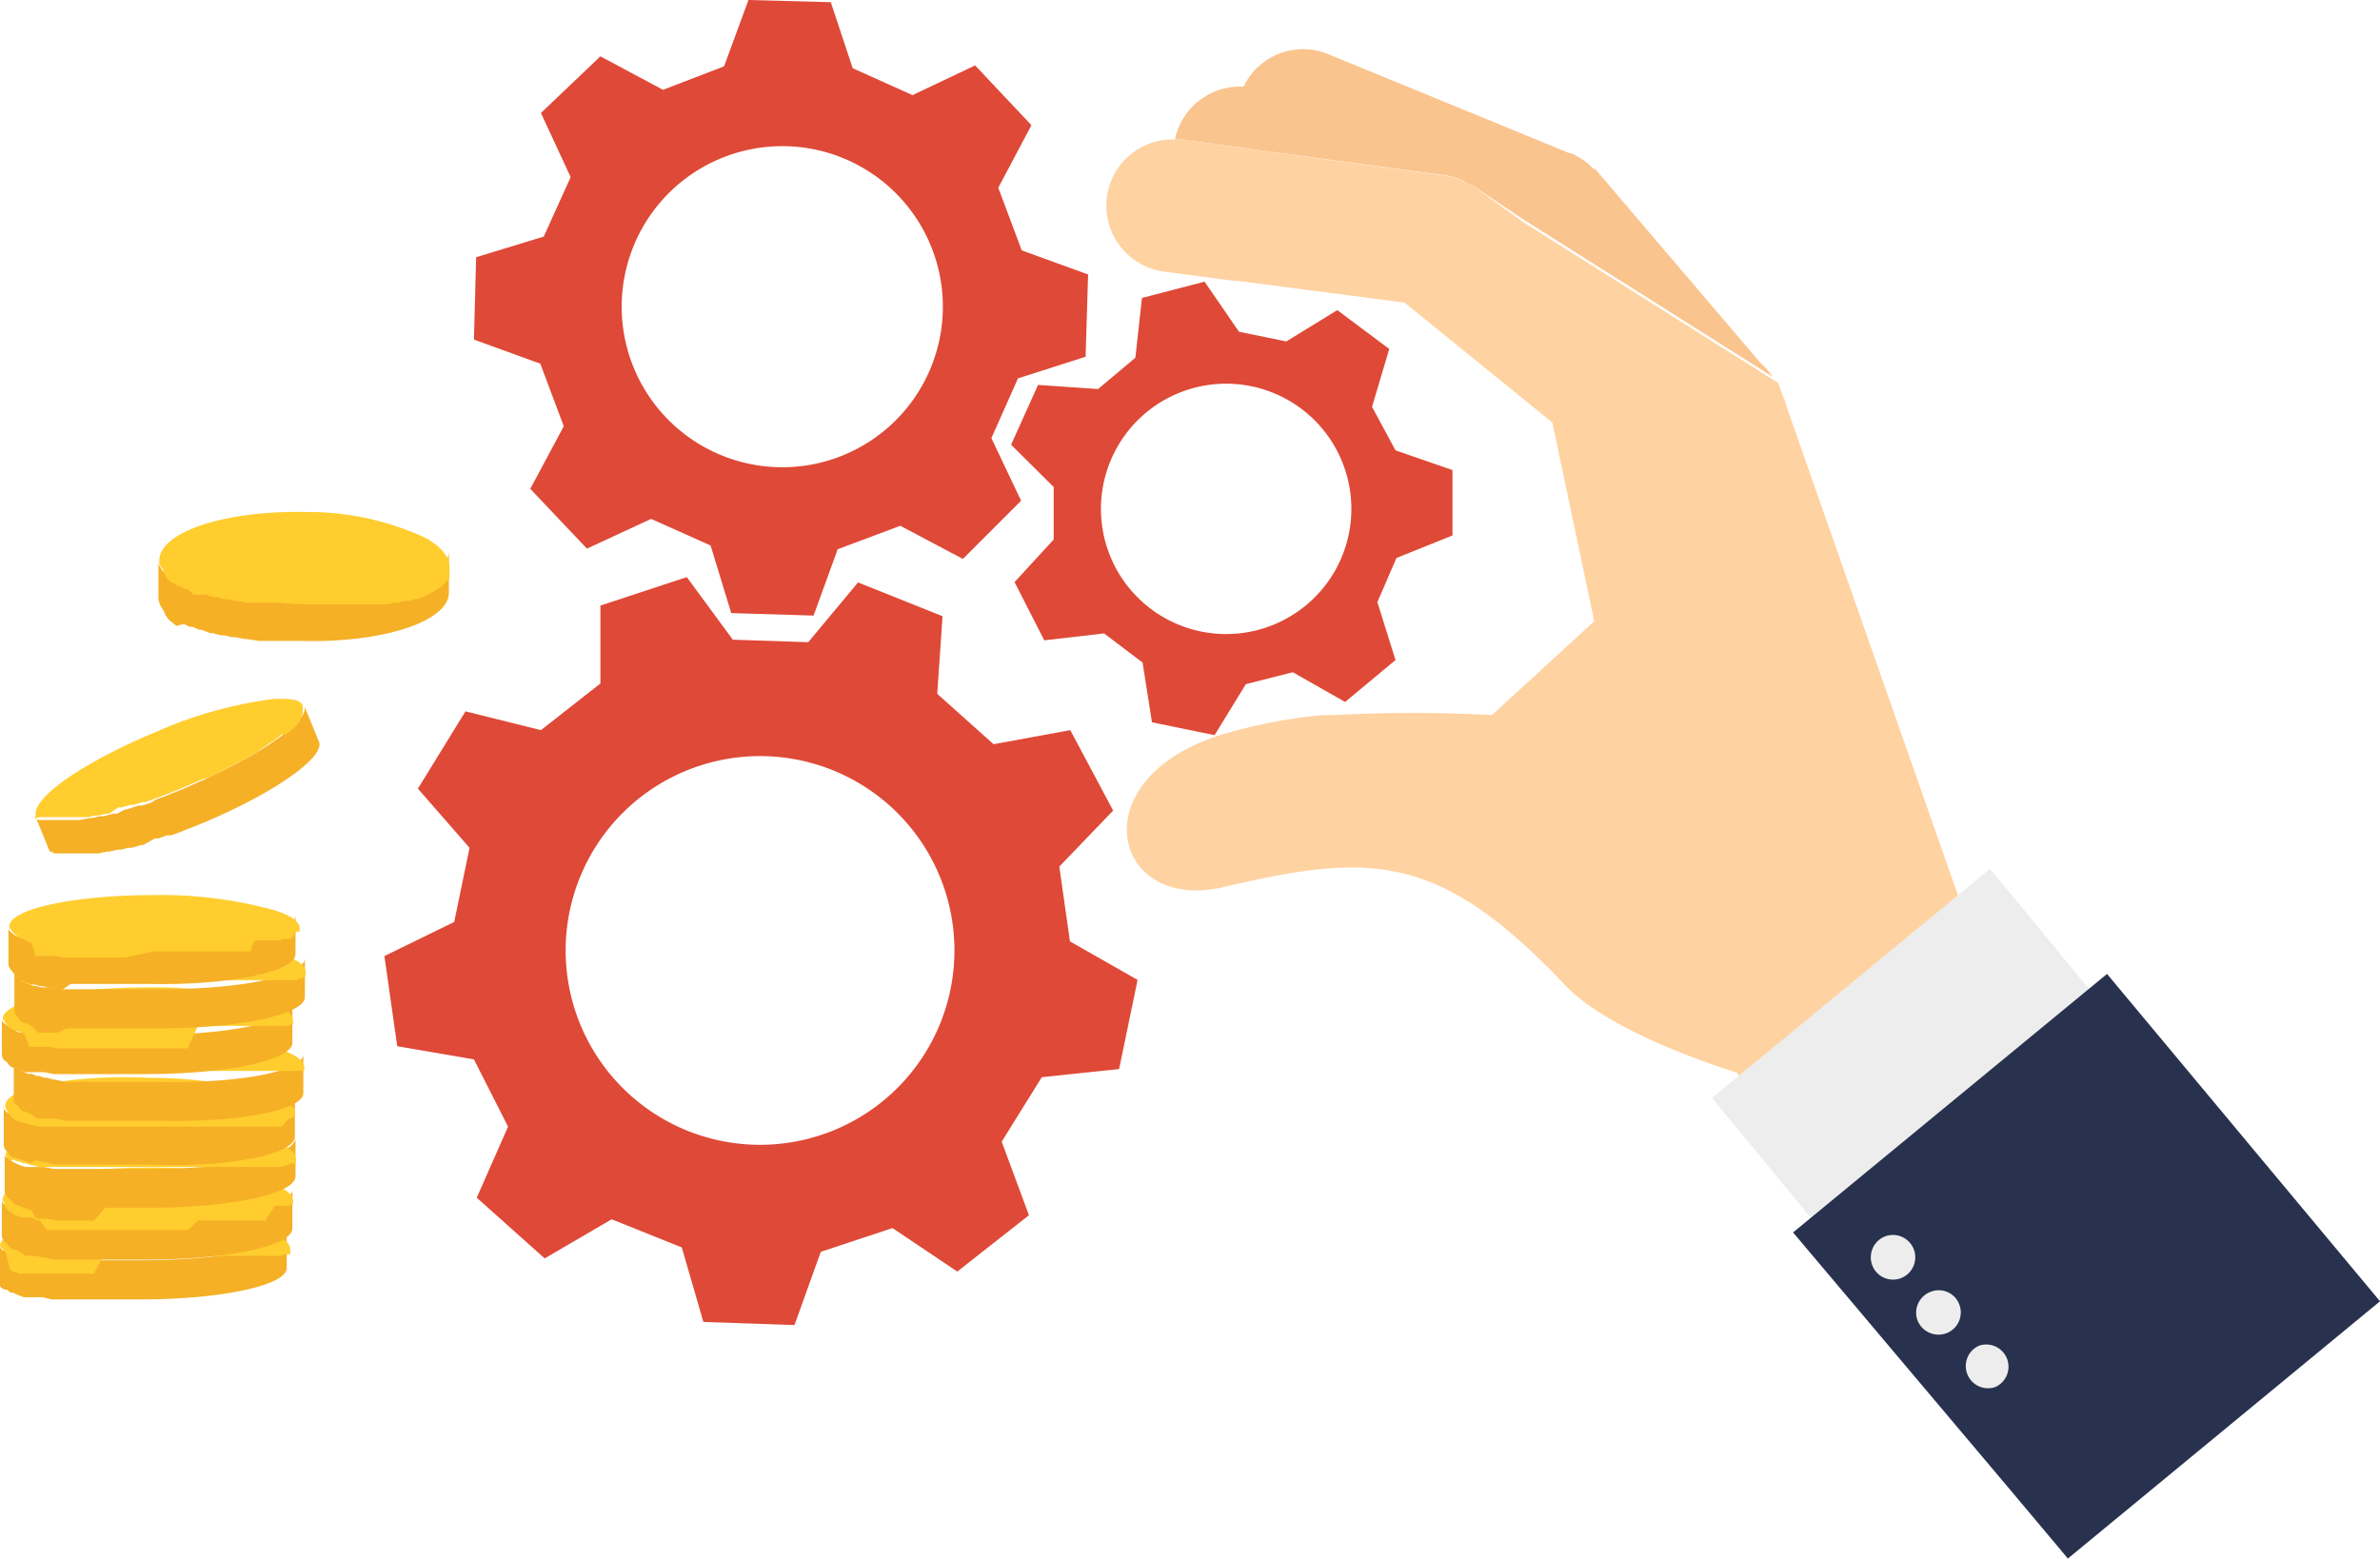 <?xml version="1.0" encoding="UTF-8"?> <svg xmlns="http://www.w3.org/2000/svg" viewBox="0 0 76.03 49.8"> <defs> <style>.cls-1{fill:#f5b026;}.cls-2{fill:#ffcd2e;}.cls-3{fill:#fac48e;}.cls-4{fill:#f4d3b0;}.cls-5{fill:#ffd2a1;}.cls-6{fill:#df4937;}.cls-7{fill:#ededed;}.cls-8{fill:#28324e;}</style> </defs> <g id="Слой_2" data-name="Слой 2"> <g id="Layer_2" data-name="Layer 2"> <path class="cls-1" d="M0,41V39.73a.3.3,0,0,0,0,.1H0a.37.37,0,0,0,.06.1h0L.21,40l0,0,.1.06,0,0,.17.09h0l.17.06.08,0,.17,0,.08,0,.21,0,.07,0,.3.06h.07l.25,0h.11l.25,0h.11l.31,0h.06l.39,0h.11l.3,0h1c2.55,0,4.64-.4,4.64-1v1.25c0,.55-2.09,1-4.65,1h-1l-.29,0H3.22l-.39,0H2.77l-.31,0-.12,0-.24,0-.11,0-.25,0H1.66l-.3-.07H1.3l-.21,0-.09,0-.16,0-.08,0-.18-.07h0l-.18-.08,0,0-.07,0,0,0,0,0-.1-.09h0A.24.24,0,0,1,0,41.09H0A.36.36,0,0,1,0,41Z"></path> <path class="cls-2" d="M0,39.81v0a.43.43,0,0,1,0,0H0c0-.55,2.09-1,4.65-.95a14,14,0,0,1,3.9.5c.46.16.72.35.72.55a.13.13,0,0,1,0,.06v0s0,0,0,.05,0,0,0,0l0,.06-.05,0-.08,0-.06,0-.1.05-.08,0-.12,0-.09,0-.15,0-.1,0-.17,0-.11,0-.18,0-.13,0-.2,0-.14,0-.21,0-.15,0-.23,0H6.65l-.25,0H6.26l-.28,0H5.47c-.27,0-.55,0-.83,0l-.87,0h0l-.34,0H3.3L3,40.7H2.88l-.28,0H2.48l-.26,0-.11,0-.25,0h-.1l-.23,0-.1,0-.21,0-.08,0-.2,0-.07,0-.17,0-.07,0-.14-.06-.06,0-.11-.07,0,0L.18,40l0,0-.07-.06,0,0Z"></path> <path class="cls-1" d="M.06,39.53V38.28a.3.3,0,0,0,0,.1h0a.24.24,0,0,0,.06.09h0l.11.08,0,0,.1.06,0,0,.17.08,0,0,.17.06.08,0,.17.05.08,0,.21.05.07,0,.3.06h.07l.25.05h.11l.25,0h.11l.31,0H2.9l.39,0H3.4l.3,0h.14l.29,0H4.7c2.55,0,4.64-.4,4.64-.95v1.24c0,.56-2.09,1-4.65,1h-1l-.29,0H3.28l-.39,0H2.83l-.31,0-.12,0-.24,0-.11,0-.25,0H1.72l-.3-.07H1.36l-.21-.05-.09,0-.16,0-.08,0L.64,40h0l-.18-.08,0,0-.07,0,0,0,0,0-.1-.09h0a.24.24,0,0,1-.06-.09h0A.44.44,0,0,1,.06,39.53Z"></path> <path class="cls-2" d="M.09,38.36v0a.43.43,0,0,1,0-.05h0c0-.55,2.09-1,4.65-1a13.67,13.67,0,0,1,3.9.5c.46.16.72.35.72.55a.13.13,0,0,1,0,.06v0s0,0,0,0,0,0,0,0l0,.06-.05,0-.08.05-.06,0-.1,0-.08,0-.12,0-.09,0L8.48,39l-.1,0-.17,0L8.1,39l-.18,0-.13,0-.2,0-.14,0-.21,0-.15,0-.23,0H6.71l-.25,0H6.32L6,39.3H4.7q-.45,0-.87,0h0l-.34,0H3.36l-.31,0H2.94l-.28,0-.12,0-.26,0-.11,0-.25,0-.1,0-.23,0-.1,0L1.28,39,1.2,39,1,38.9l-.07,0-.17,0-.07,0-.14-.06-.06,0-.11-.07,0,0-.09-.07,0,0-.07-.06a.05.05,0,0,0,0,0Z"></path> <path class="cls-1" d="M.15,38.08V36.83a.3.3,0,0,0,0,.1h0A.24.24,0,0,0,.25,37h0l.1.08,0,0,.1.07,0,0,.18.08,0,0,.18.06.08,0,.16,0,.09,0,.21,0,.07,0,.29.06H1.9l.25,0,.11,0,.24,0h.12l.31,0H3l.39,0h.11l.29,0h.14l.3,0h.56c2.56,0,4.64-.4,4.65-1v1.24c0,.56-2.09,1-4.65,1h-1l-.29,0H3.36L3,39H2.92l-.31,0-.12,0-.24,0-.11,0-.25,0-.08,0-.3-.06H1.45l-.21,0-.09,0L1,38.66l-.07,0-.18-.07h0l-.18-.08,0,0-.07,0,0,0,0,0-.1-.09h0l-.07-.09h0A.44.44,0,0,1,.15,38.08Z"></path> <path class="cls-2" d="M.18,36.91v0a.07.07,0,0,1,0,0h0c0-.55,2.08-1,4.64-.95a13.22,13.22,0,0,1,3.9.5c.46.16.73.35.73.55a.13.13,0,0,1,0,.06v0l0,.05,0,0,0,.06-.05,0-.08,0-.06,0-.1.06-.08,0-.12.05-.09,0-.15,0-.1,0-.17,0-.11,0-.19,0-.12,0-.2,0-.14,0-.22,0-.14,0-.24,0H6.8l-.25,0H6.41l-.28,0H4.78c-.29,0-.58,0-.86,0h0l-.34,0H3.45l-.31,0H3l-.29,0-.11,0-.26,0-.11,0-.25,0-.11,0-.22,0-.1,0-.21,0-.09,0-.19-.06-.07,0-.17-.06-.07,0-.14-.06-.06,0-.12-.06,0,0L.33,37.1l0,0L.23,37l0,0S.18,36.93.18,36.91Z"></path> <path class="cls-1" d="M.12,36.56l0-1.25a.12.12,0,0,0,0,.1h0a.24.24,0,0,0,.06.09h0l.1.08,0,0,.1.06,0,0,.18.08h0l.18.07.07,0,.17.05.09,0,.2.06.07,0,.3.06.07,0,.25,0,.11,0,.24,0,.12,0,.31,0H3l.39,0h.11l.29,0H3.9l.3,0h.13l.43,0c2.56.07,4.65-.33,4.66-.88l0,1.24c0,.56-2.1,1-4.66.89l-.43,0H3.73l-.29,0H3.32l-.38,0H2.88l-.31,0H2.45l-.24,0-.11,0-.25,0H1.77l-.29-.07H1.41l-.21-.06-.08,0L1,37.15l-.07,0L.7,37.06h0L.49,37l0,0-.07,0,0,0,0,0-.1-.09h0a.24.24,0,0,1-.06-.09h0A.29.29,0,0,1,.12,36.56Z"></path> <path class="cls-2" d="M.17,35.39v-.07h0c0-.55,2.09-1,4.65-.88A13.47,13.47,0,0,1,8.7,35c.46.17.73.36.72.56a.13.13,0,0,1,0,.06s0,0,0,0l0,0,0,0-.05.06,0,0-.08.06-.06,0L9,36l-.07,0L8.79,36l-.09,0-.15,0-.1,0-.17,0-.11,0-.19,0-.12,0-.2,0H7.52l-.22,0-.14,0-.24,0H6.78l-.26,0H4.76l-.86,0h0l-.34,0H3.43l-.31,0H3l-.29,0H2.61l-.26,0-.11,0-.25,0-.1,0-.23,0-.1,0-.21,0-.08,0-.19-.05-.08,0-.17-.06-.06,0-.14-.06-.06,0-.12-.07,0,0-.09-.07,0,0-.06-.07,0,0Z"></path> <path class="cls-1" d="M.44,35.1l0-1.24a.44.44,0,0,0,0,.1h0a.36.36,0,0,0,.07.1h0a.45.45,0,0,0,.1.09l0,0,.1.07,0,0,.17.09H1l.18.07.08,0,.16.06.09,0,.21.06h.06l.3.07h.07l.25,0,.12,0,.24,0,.11,0,.31,0h.06l.39,0h.11l.3,0h.56l.43,0c2.56.06,4.65-.33,4.66-.88l0,1.24c0,.55-2.1.95-4.66.88H4.48l-.3,0H4l-.29,0H3.64l-.39,0H3.19l-.31,0-.11,0-.24,0-.12,0-.25,0H2.09l-.3-.07-.07,0-.2,0-.09,0-.17,0-.07,0L1,35.61l0,0L.8,35.51l0,0-.07,0,0,0,0,0a.45.45,0,0,1-.1-.09h0l-.06-.1h0A.16.16,0,0,1,.44,35.1Z"></path> <path class="cls-2" d="M.48,33.93h0a.11.11,0,0,1,0-.05h0c0-.56,2.1-1,4.66-.88A13.53,13.53,0,0,1,9,33.54c.45.17.72.36.72.56,0,0,0,0,0,.06a0,0,0,0,1,0,0,.14.14,0,0,1,0,.06l0,0-.05,0a.1.1,0,0,1,0,0l-.08,0-.06,0-.1,0-.08,0-.13,0-.09,0-.14,0-.11,0-.16,0-.12,0-.18,0-.13,0-.2,0-.14,0-.21,0H7.47l-.23,0H7.09l-.25,0H6.7l-.28,0H5.91c-.27,0-.55,0-.84,0l-.86,0h0l-.34,0H3.74l-.31,0H3.32l-.28,0H2.93l-.27,0-.11,0-.25,0H2.2l-.23,0-.09,0-.21-.06-.09,0-.19-.06-.07,0-.17-.06-.07,0-.14-.06-.06,0-.11-.07-.05,0-.09-.06,0,0A.19.19,0,0,1,.54,34l0,0A.25.25,0,0,1,.48,33.93Z"></path> <path class="cls-1" d="M.06,33.73V32.48a.44.44,0,0,0,0,.1h0a.21.21,0,0,0,.06.1h0l.11.09,0,0,.1.07,0,0L.62,33h0L.83,33l.08,0,.17,0,.08,0,.21,0h.07l.3.07h.07l.25,0,.11,0,.25,0,.11,0,.31,0H2.9l.39,0H3.4l.3,0h1c2.55,0,4.64-.4,4.64-1v1.25c0,.55-2.09,1-4.65,1h-1l-.29,0H3.28l-.39,0H2.83l-.31,0H2.4l-.24,0-.11,0-.25,0H1.72l-.3-.06-.06,0-.21,0-.09,0-.16,0-.08,0-.18-.06h0l-.18-.09,0,0-.07,0,0,0,0,0a.39.39,0,0,1-.1-.08h0a.24.24,0,0,1-.06-.09h0A.29.29,0,0,1,.06,33.73Z"></path> <path class="cls-2" d="M.09,32.55h0a.43.43,0,0,0,0,0h0c0-.55,2.09-1,4.65-1a13.61,13.61,0,0,1,3.9.51c.45.16.72.34.72.54a.13.13,0,0,1,0,.06v0s0,0,0,.06l0,0a.12.12,0,0,1,0,0,.1.1,0,0,1-.05,0l-.08.06-.06,0-.1,0-.08,0-.12,0-.09,0-.15,0-.1,0-.17,0-.11,0-.19,0-.12,0-.2,0-.14,0-.22,0-.14,0-.23,0-.15,0-.25,0H6.32L6,33.5H5.91l-.31,0H4.7l-.87,0h0l-.34,0H3.36l-.31,0H2.94l-.28,0H2.54l-.26,0H2.17l-.25,0-.1,0-.23-.05h-.1l-.21,0-.08,0-.2,0-.07,0L.76,33,.69,33l-.14-.06-.06,0-.12-.06,0,0-.09-.06,0,0-.06-.07,0,0Z"></path> <path class="cls-1" d="M.46,32.27V31a.22.22,0,0,0,0,.1h0a.33.33,0,0,0,.06.1h0a.45.45,0,0,0,.1.09l0,0,.1.06,0,0,.17.08h0l.17.07.08,0,.17.05.08,0,.21,0h.07l.3.06.07,0,.25,0,.12,0,.24,0,.11,0,.31,0H3.3l.39,0H3.8l.3,0h1c2.56,0,4.64-.4,4.64-1v1.25c0,.55-2.09,1-4.65,1h-1l-.29,0H3.68l-.39,0H3.23l-.31,0H2.8l-.24,0H2.45l-.25,0H2.12L1.83,33l-.07,0-.21,0-.09,0-.16,0-.08,0L1,32.77l0,0-.18-.08,0,0-.07,0,0,0,0,0-.1-.08h0a.21.21,0,0,1-.06-.1h0A.3.3,0,0,1,.46,32.27Z"></path> <path class="cls-2" d="M.49,31.1h0V31h0c0-.56,2.09-1,4.65-1a13.56,13.56,0,0,1,3.9.51c.46.16.73.34.72.54a.13.13,0,0,1,0,.06s0,0,0,0a.14.14,0,0,1,0,.06l0,0-.05.05a.1.1,0,0,1,0,0l-.07.05-.07,0-.1.05-.08,0-.12,0-.09,0-.15,0-.1,0-.17,0-.11,0-.18,0-.13,0-.2,0-.14,0-.21,0-.15,0-.23,0-.15,0-.25,0H6.72l-.28,0H6.32l-.32,0H5.1l-.87,0h0l-.34,0H3.76l-.31,0H3.34l-.28,0H2.94l-.26,0H2.57l-.25,0-.1,0-.23,0-.1,0-.21-.05-.08,0-.19-.05-.08,0-.17-.06-.06,0L1,31.48l0,0-.12-.06-.05,0L.64,31.3l0,0L.54,31.2l0,0Z"></path> <path class="cls-1" d="M.27,30.82V29.58a.29.29,0,0,0,0,.09h0a.27.27,0,0,0,.06.1h0l.11.09,0,0,.1.06.05,0,.17.08h0l.17.07.08,0,.17.05.08,0,.21.06h.07l.3.06.07,0,.25,0,.12,0,.24,0,.11,0,.31,0h.06l.39,0h.11l.3,0h1c2.56,0,4.64-.41,4.64-1v1.25c0,.55-2.09,1-4.65.95H4.33l-.3,0H3.89l-.29,0H3.49l-.39,0H3l-.31,0H2.61l-.24,0H2.26L2,31.62H1.93l-.3-.06-.06,0-.21-.05-.09,0-.16-.05-.08,0-.18-.06,0,0-.18-.08,0,0-.07,0,0,0,0,0L.36,31h0a.24.24,0,0,1-.06-.09h0A.3.3,0,0,1,.27,30.82Z"></path> <path class="cls-2" d="M.3,29.65h0a.07.07,0,0,0,0-.05h0c0-.56,2.09-1,4.65-1a13.56,13.56,0,0,1,3.9.51c.46.16.72.34.72.54a.13.13,0,0,1,0,.06s0,0,0,0a.09.09,0,0,1,0,.06s0,0,0,0,0,0-.05,0l-.05,0L9.3,30l-.07,0-.1,0-.08,0-.12.05-.09,0-.15,0-.1,0-.17,0-.11,0-.18,0L8,30.4l-.2,0-.14,0-.21,0H7.3l-.23,0H6.92l-.25,0H6.53l-.28,0H4.91L4,30.6H4l-.34,0H3.57l-.31,0H3.15l-.28,0H2.75l-.26,0H2.38l-.25,0-.1,0-.23-.05-.1,0-.21,0-.08,0-.19,0-.08,0L1,30.11l-.07,0A.84.84,0,0,1,.76,30L.7,30l-.11-.06,0,0-.09-.07,0,0-.07-.06s0,0,0,0Z"></path> <path class="cls-1" d="M1.59,27.21l-.47-1.15a.22.22,0,0,0,0,.08h0l.1.06h0l.13,0h0l.13,0h.54l.18,0h.09l.21,0h.06l.3-.06.08,0,.25-.06.11,0L3.62,26l.12,0L4,25.86l.06,0,.37-.12.11,0,.28-.09L5,25.54l.28-.1.12-.05.4-.16c2.37-1,4.12-2.17,3.92-2.68l.47,1.15c.21.51-1.55,1.72-3.91,2.68l-.41.16-.12.05-.28.1-.13,0-.28.1-.11,0L4.57,27l-.06,0-.3.09-.12,0-.23.06-.11,0-.25.06H3.43l-.3.06H3.06l-.21,0H2.76l-.18,0h-.7l-.13,0h0a.15.15,0,0,1-.09-.06h0A.16.16,0,0,1,1.59,27.21Z"></path> <path class="cls-2" d="M1.16,26.12h0l0,0h0C.91,25.55,2.66,24.35,5,23.38a13.44,13.44,0,0,1,3.78-1.05c.49,0,.81,0,.89.22,0,0,0,0,0,.06v0a.13.13,0,0,1,0,.06.09.09,0,0,1,0,0l0,.07s0,0,0,.06L9.58,23l0,.05-.07.09-.06.06-.1.09a.46.46,0,0,1-.07.07l-.12.1L9,23.47l-.14.11-.09.07-.16.1-.1.07-.17.11L8.26,24l-.19.11-.13.07-.2.12-.13.06-.23.12-.12.07L7,24.68l-.11.06-.29.13-.06,0-.77.33c-.27.11-.54.22-.8.31h0l-.32.12-.09,0-.3.09-.1,0-.27.08-.11,0L3.49,26l-.11,0-.24.06-.11,0-.22.05-.1,0-.21,0-.09,0-.2,0H1.48l-.11,0h0l-.08,0,0,0S1.18,26.14,1.16,26.12Z"></path> <path class="cls-1" d="M5.06,19.15V17.82a.78.78,0,0,0,0,.16v0a.47.47,0,0,0,.06.15h0l.1.14,0,0,.11.1s0,0,0,0l.18.14,0,0,.18.11.08,0,.16.08.09,0,.21.09.06,0,.3.11.08,0,.25.07.11,0,.24.06.12,0a2.84,2.84,0,0,0,.31.06H7.9a2.32,2.32,0,0,0,.38.06l.12,0,.29,0h.14l.3,0h.56c2.56.06,4.64-.63,4.65-1.54v1.33c0,.91-2.09,1.6-4.65,1.54H9.12l-.3,0-.14,0-.29,0H8.28l-.39-.06H7.83l-.31-.06-.12,0-.24-.06-.11,0-.25-.07-.08,0-.3-.11-.06,0-.21-.09-.09,0-.16-.08-.08,0L5.64,20l0,0-.18-.14,0,0-.07-.06,0,0,0,0-.1-.14h0a.94.94,0,0,1-.06-.15h0v0A.78.78,0,0,1,5.06,19.15Z"></path> <path class="cls-2" d="M5.09,18v0a.28.28,0,0,1,0-.09h0c0-.91,2.09-1.6,4.65-1.55a8.89,8.89,0,0,1,3.9.85c.45.27.72.58.72.91a.38.38,0,0,1,0,.1s0,0,0,0l0,.09,0,.07a.22.22,0,0,1,0,.08l-.05.07-.08.09-.06.05-.1.09-.08.05a.57.57,0,0,1-.13.08.19.19,0,0,1-.09.05l-.14.08-.1.05-.17.07-.11,0-.19.06-.13,0-.2.06-.13,0-.22.05-.14,0-.24,0-.14,0-.26,0h-.14l-.28,0h-.12l-.31,0h-.07c-.27,0-.55,0-.84,0a8,8,0,0,1-.86-.05h0l-.35,0H8.35l-.31,0-.1,0-.29-.05-.11,0-.26-.06-.12,0-.24-.07-.11,0-.23-.08-.09,0A1.31,1.31,0,0,1,6.28,19l-.09,0L6,18.83l-.08,0-.16-.1-.07,0a.71.71,0,0,1-.14-.1l-.06,0-.12-.11,0,0a.44.44,0,0,1-.09-.11.1.1,0,0,1,0-.05l-.06-.1s0,0,0-.06A.38.38,0,0,1,5.09,18Z"></path> <path class="cls-3" d="M49.13,5.26l-.06,0-.19-.14L48.71,5l-.19-.08-.21-.08-.07,0-8.09-2a1.65,1.65,0,0,0-.43-.06,2.11,2.11,0,0,1,2.71-1.05l7.72,3.17.06,0,.2.11.18.11.15.12.17.16a.12.12,0,0,0,.05,0l5.41,6.35,0,.06Z"></path> <path class="cls-3" d="M40.15,2.78l8.09,2,.07,0,.21.08.19.08.17.1.19.14.06,0,7.27,6.57,0,0a2.92,2.92,0,0,1,.23.29l-8-5.05v0L47,5.9l-.07,0-.2-.12-.18-.08-.19-.06-.23-.05-.07,0L37.74,4.46h-.19a.25.25,0,0,1,0-.08v0a2.12,2.12,0,0,1,2.15-1.61A1.65,1.65,0,0,1,40.15,2.78Z"></path> <path class="cls-4" d="M57.1,13.07l-.17-.48A2.14,2.14,0,0,1,57.1,13.07Z"></path> <path class="cls-5" d="M39.15,28.33C43.84,27.23,46,27.26,50,31.48c1.5,1.6,5.48,2.79,5.48,2.79l5,7.4a28.33,28.33,0,0,0,7.52-7l-5.08-5L57.1,13.07l-.17-.48-.12-.35-.16-.1-8-5.05v0L47,5.9l-.07,0-.2-.1a.76.76,0,0,0-.18-.09l-.2-.06-.22-.05-.07,0L37.74,4.46h-.2a2.11,2.11,0,0,0-2.18,1.84v0a2.13,2.13,0,0,0,1.83,2.38l2.2.29h.11l5.37.7,4.72,3.83,1.34,6.35-3.27,3a46.56,46.56,0,0,0-5.07,0l-.37,0a17.18,17.18,0,0,0-3.15.61C34.42,24.88,35.54,29.23,39.15,28.33Z"></path> <path class="cls-6" d="M34.68,11.4l.08-2.63L32.64,8,31.89,6l1.06-2-1.8-1.91-2,.95-1.91-.86L26.54.07,23.91,0l-.78,2.12-1.95.75-2-1.07L17.28,3.61l.95,2.05-.86,1.9-2.16.66-.07,2.63,2.12.77.75,2-1.07,2,1.81,1.91,2.05-.95,1.9.85.66,2.16,2.63.08.77-2.12,2-.75,2,1.06L32.62,16,31.67,14l.85-1.91ZM25,14.93a5.13,5.13,0,1,1,5.12-5.12A5.13,5.13,0,0,1,25,14.93Z"></path> <path class="cls-6" d="M34.18,30.08l-.34-2.39,1.72-1.79-1.37-2.57-2.45.45-1.8-1.61.17-2.48-2.7-1.08-1.59,1.91-2.41-.08-1.47-2-2.76.91v2.49l-1.9,1.49-2.41-.6L13.35,25.2,15,27.09l-.49,2.37-2.23,1.09.41,2.88,2.45.42L16.23,36l-1,2.27,2.17,1.94,2.14-1.25,2.24.9.69,2.38,2.91.1L26.22,40l2.29-.76,2.07,1.39,2.29-1.8L32,36.48l1.28-2.06,2.47-.26.59-2.85Zm-9.9,6.5a6.21,6.21,0,1,1,6.21-6.2A6.21,6.21,0,0,1,24.28,36.58Z"></path> <path class="cls-6" d="M44.61,17.83l1.79-.72,0-2.09-1.82-.63L43.83,13l.55-1.85L42.72,9.91l-1.63,1-1.51-.31L38.48,9l-2,.52-.21,1.91-1.19,1-1.92-.13-.86,1.91,1.36,1.35V16c0,.46,0,.8,0,1.24l-1.25,1.36.95,1.86,1.91-.22,1.23.93.3,1.91,2,.41,1-1.63,1.5-.38,1.67.95,1.61-1.34L44,19.24Zm-5.44,2.43a4,4,0,1,1,4-4A4,4,0,0,1,39.17,20.26Z"></path> <rect class="cls-7" x="55.49" y="30.66" width="11.51" height="6.64" transform="translate(-7.63 46.72) rotate(-39.5)"></rect> <polygon class="cls-8" points="76.03 41.58 66.06 49.8 64.23 47.62 57.28 39.38 67.31 31.12 76.03 41.58"></polygon> <path class="cls-7" d="M63.22,43a.71.71,0,0,0,.52,1.32A.71.71,0,0,0,63.22,43Z"></path> <path class="cls-7" d="M61.67,41.28a.71.71,0,0,0-.41.92.72.72,0,0,0,.92.4.71.71,0,0,0,.41-.92A.7.7,0,0,0,61.67,41.28Z"></path> <path class="cls-7" d="M60.21,39.51a.72.72,0,0,0-.4.92.71.71,0,0,0,.92.41.71.71,0,0,0-.52-1.33Z"></path> </g> </g> </svg> 